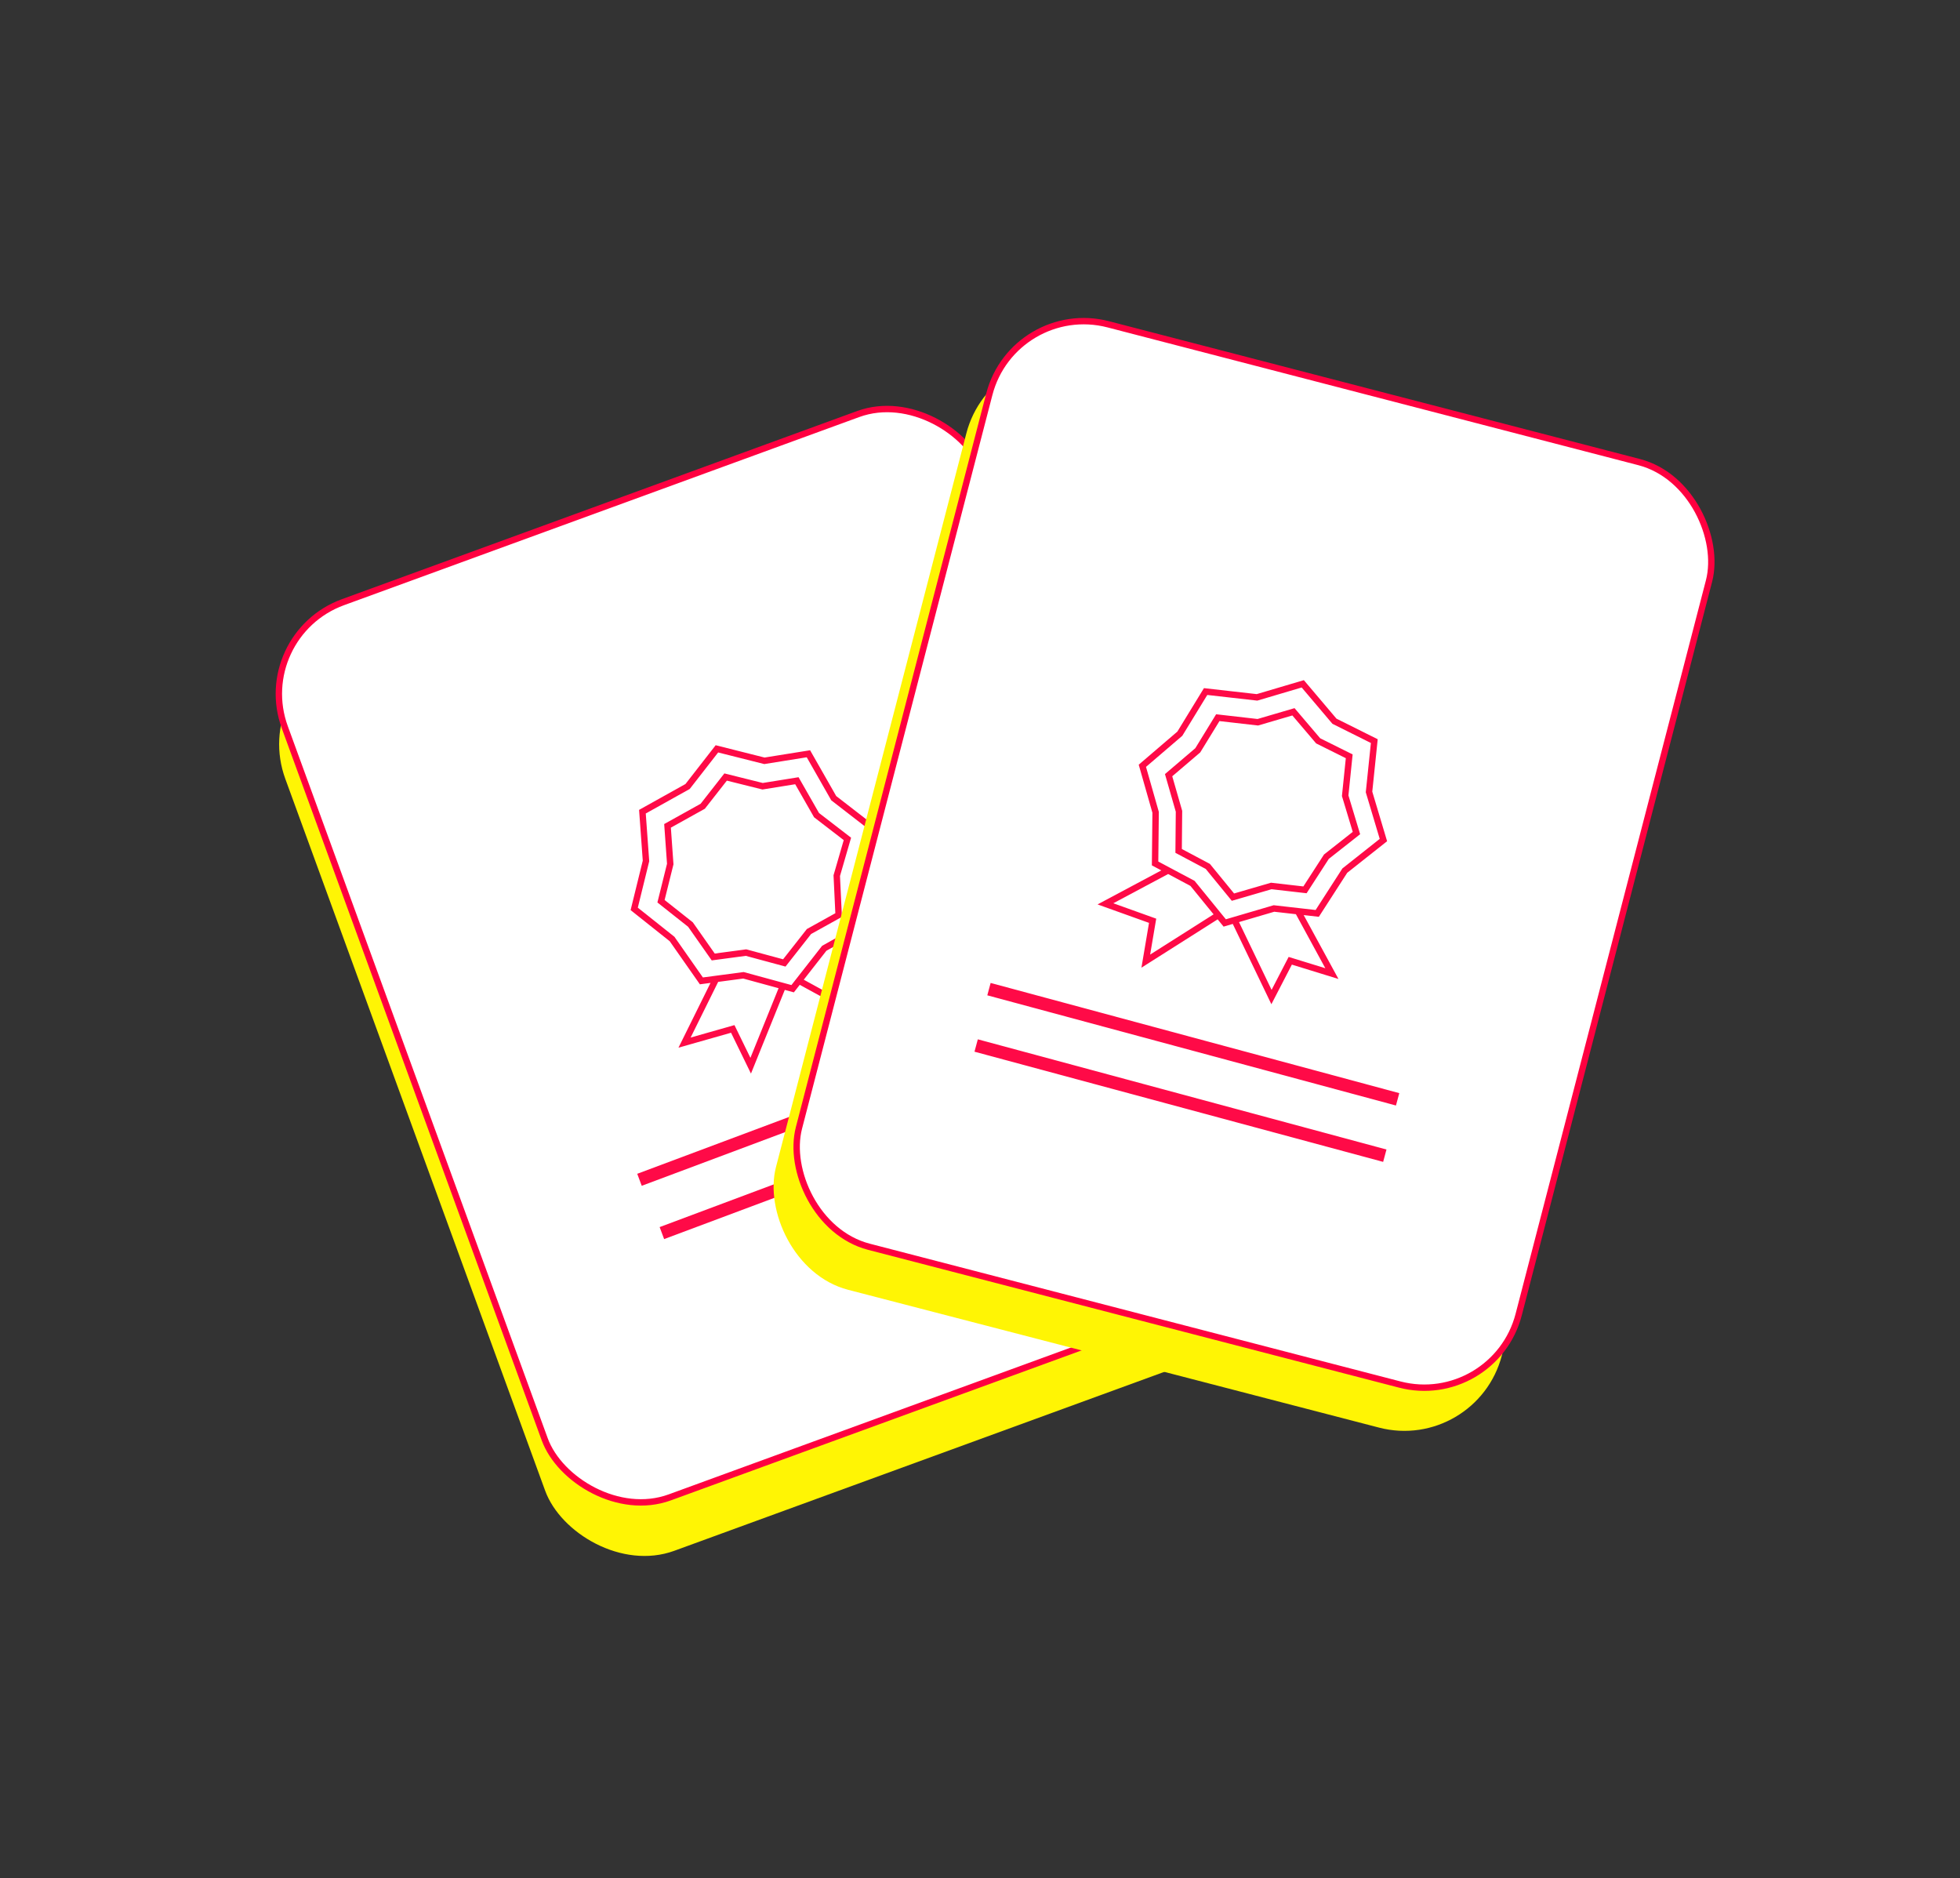 <?xml version="1.0" encoding="UTF-8"?> <svg xmlns="http://www.w3.org/2000/svg" width="765" height="733" viewBox="0 0 765 733" fill="none"><rect x="0" y="0" width="765" height="733" fill="#333333" stroke="none"/> <rect x="97.864" y="266.978" width="292.366" height="374.388" rx="39.314" transform="rotate(-20.057 97.864 266.978)" fill="#FFF504"></rect> <rect x="98.107" y="248.05" width="290.209" height="371.9" rx="38.07" transform="rotate(-20.057 98.107 248.05)" fill="white" stroke="#FF0040" stroke-width="2.488"></rect> <path d="M279.478 382.019L273.755 382.779L262.317 366.44L247.536 354.684L252.134 335.977L250.74 316.753L268.371 306.921L279.815 292.227L298.361 296.896L315.529 294.15L325.412 311.481L340.901 323.473L335.595 341.944L336.565 361.782L329.936 365.475M279.478 382.019L290.169 380.6L305.57 384.798M279.478 382.019L267.183 406.871L285.999 401.526L293 415.883L305.57 384.798M305.57 384.798L309.377 385.835L311.822 382.707M311.822 382.707L321.716 370.054L329.936 365.475M311.822 382.707L341.048 398.718L338.763 382.943L354.89 377.552L329.936 365.475" stroke="#FF0A47" stroke-width="2.5"></path> <path d="M326.592 341.706L327.322 357.089L322.155 359.961L315.747 363.522L308.027 373.347L306.118 375.775L303.155 374.975L291.166 371.739L282.837 372.853L278.38 373.45L269.492 360.794L257.995 351.697L261.6 337.185L260.539 322.279L274.282 314.633L283.213 303.224L297.651 306.821L311.025 304.67L318.7 318.097L330.748 327.377L326.592 341.706Z" stroke="#FF0A47" stroke-width="2.5"></path> <path d="M249.596 460.403L404.314 402.508" stroke="#FF0A47" stroke-width="5"></path> <path d="M258.338 481.201L413.056 423.306" stroke="#FF0A47" stroke-width="5"></path> <rect x="387.042" y="131.079" width="292.697" height="374.388" rx="39.314" transform="rotate(14.548 387.042 131.079)" fill="#FFF504"></rect> <rect x="395.699" y="116.992" width="290.209" height="371.9" rx="38.07" transform="rotate(14.548 395.699 116.992)" fill="white" stroke="#FF0040" stroke-width="2.488"></rect> <path d="M455.929 339.665L450.834 336.951L451.046 317.008L445.872 298.844L460.501 286.311L470.56 269.87L490.618 272.14L508.477 266.855L520.838 281.448L536.396 289.21L534.341 309.055L539.954 327.823L524.886 339.752L514.126 356.446L506.586 355.589M455.929 339.665L465.448 344.736L475.526 357.115M455.929 339.665L431.464 352.714L449.874 359.322L447.208 375.071L475.526 357.115M475.526 357.115L478.017 360.174L481.826 359.055M481.826 359.055L497.237 354.527L506.586 355.589M481.826 359.055L496.268 389.088L503.594 374.931L519.844 379.936L506.586 355.589" stroke="#FF0A47" stroke-width="2.5"></path> <path d="M517.705 334.317L509.344 347.249L503.47 346.576L496.187 345.741L484.19 349.234L481.224 350.098L479.281 347.722L471.417 338.112L463.997 334.169L460.025 332.059L460.167 316.595L456.115 302.505L467.495 292.804L475.31 280.067L490.935 281.851L504.839 277.774L514.483 289.104L526.61 295.141L525.033 310.526L529.426 325.085L517.705 334.317Z" stroke="#FF0A47" stroke-width="2.5"></path> <path d="M386 386L545.5 429" stroke="#FF0A47" stroke-width="5"></path> <path d="M381 408L540.5 451" stroke="#FF0A47" stroke-width="5"></path> </svg> 